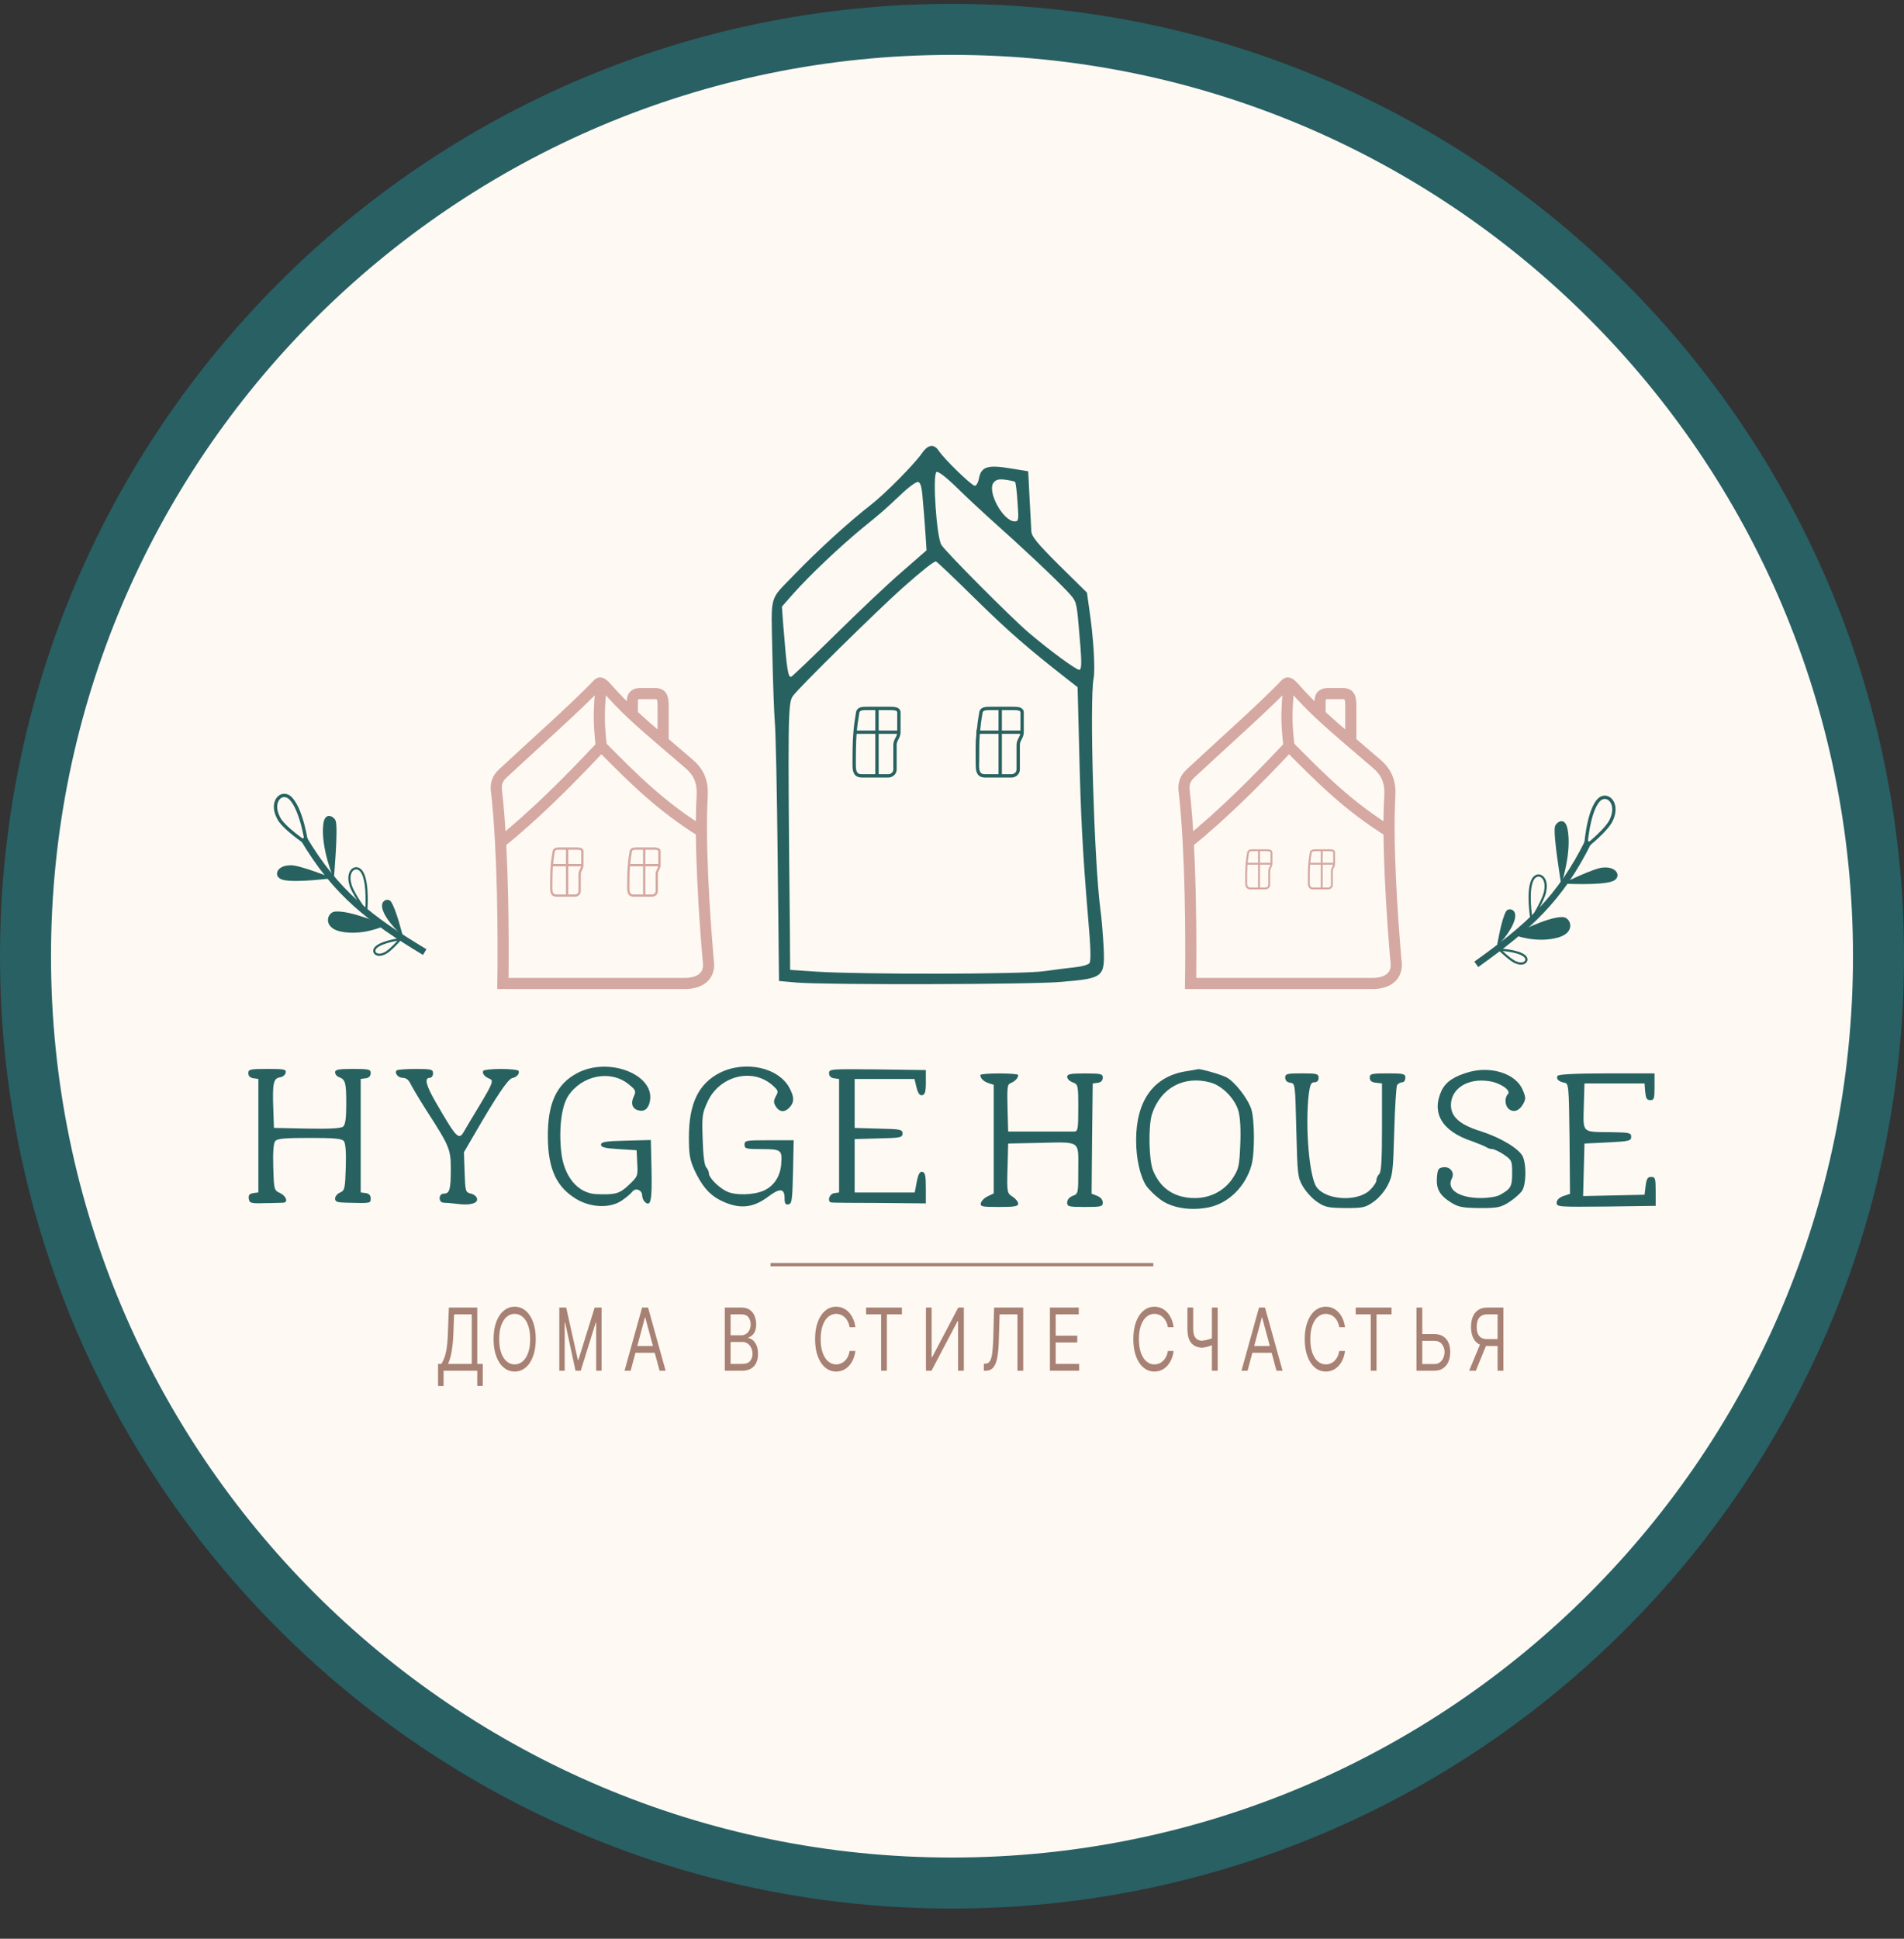 <svg width="56" height="57" viewBox="0 0 56 57" fill="none" xmlns="http://www.w3.org/2000/svg">
<rect x="0" y="0" width="56" height="57" fill="#333333" stroke="none"/>
<g clip-path="url(#clip0_1121_1301)">
<path d="M28 0.863C43.05 0.863 55.25 13.063 55.25 28.113C55.25 43.163 43.05 55.363 28 55.363C12.95 55.363 0.75 43.163 0.75 28.113C0.75 13.063 12.95 0.863 28 0.863Z" fill="#FEF9F3" stroke="#286064" stroke-width="1.5"/>
<path d="M27.126 13.313C26.884 13.66 26.02 14.53 25.595 14.858C24.98 15.335 24.051 16.18 23.377 16.88C22.604 17.685 22.683 17.41 22.716 19.209C22.735 20.08 22.768 20.983 22.788 21.218C22.814 21.454 22.853 23.26 22.873 25.243L22.912 28.842L23.435 28.888C24.28 28.96 30.353 28.947 31.203 28.869C32.466 28.764 32.499 28.731 32.46 27.848C32.44 27.494 32.401 26.984 32.362 26.716C32.178 25.289 32.041 20.59 32.165 19.942C32.218 19.668 32.159 18.706 32.035 17.894L31.969 17.423L31.151 16.618C30.503 15.97 30.34 15.774 30.333 15.617C30.326 15.512 30.307 15.073 30.281 14.642L30.241 13.856L29.718 13.771C29.057 13.66 28.861 13.719 28.795 14.053C28.776 14.177 28.717 14.282 28.671 14.282C28.579 14.282 27.768 13.496 27.611 13.254C27.473 13.045 27.297 13.065 27.126 13.313ZM29.031 15.172C30.124 16.147 31.04 17.011 31.406 17.403C31.662 17.678 31.662 17.691 31.727 18.418C31.819 19.432 31.825 19.668 31.747 19.694C31.674 19.713 30.863 19.118 30.241 18.588C29.724 18.143 27.833 16.245 27.689 16.022C27.545 15.8 27.421 13.954 27.545 13.876C27.591 13.85 27.827 14.027 28.147 14.341C28.435 14.622 28.834 14.995 29.031 15.172ZM29.855 14.17C29.875 14.184 29.908 14.452 29.927 14.766C29.966 15.29 29.96 15.329 29.842 15.329C29.495 15.322 29.018 14.432 29.227 14.184C29.299 14.098 29.384 14.079 29.574 14.105C29.711 14.125 29.842 14.151 29.855 14.17ZM27.139 14.674C27.166 14.943 27.198 15.394 27.218 15.669L27.251 16.18L26.524 16.814C26.119 17.161 25.235 17.999 24.561 18.666C23.88 19.334 23.305 19.884 23.272 19.897C23.18 19.929 23.141 19.7 23.036 18.365L22.997 17.835L23.337 17.449C23.828 16.899 24.685 16.088 25.366 15.525C25.948 15.054 26.02 14.988 26.472 14.563C26.707 14.334 26.95 14.157 27.002 14.17C27.074 14.184 27.113 14.314 27.139 14.674ZM28.697 17.619C29.692 18.594 30.222 19.052 31.4 19.975L31.694 20.204L31.74 22.004C31.786 23.96 31.838 25.014 32.002 26.971C32.08 27.867 32.093 28.26 32.041 28.319C32.002 28.365 31.819 28.417 31.629 28.437C31.445 28.456 31.027 28.509 30.7 28.555C30.045 28.646 25.392 28.653 24.024 28.568L23.239 28.515L23.233 27.468C23.167 20.976 23.174 20.662 23.324 20.459C23.494 20.217 25.811 17.94 26.537 17.292C27.12 16.775 27.46 16.507 27.526 16.507C27.552 16.507 28.075 17.004 28.697 17.619Z" fill="#276260"/>
<path d="M28.703 22.057C28.703 22.424 28.723 22.725 28.756 22.725C28.808 22.725 28.802 21.488 28.743 21.429C28.723 21.409 28.703 21.691 28.703 22.057Z" fill="black"/>
<path d="M16.983 31.547C16.368 31.868 16.106 32.437 16.113 33.425C16.119 34.374 16.368 34.911 16.97 35.264C17.402 35.513 17.965 35.526 18.298 35.29C18.423 35.205 18.56 35.087 18.599 35.035C18.691 34.911 18.887 34.989 18.887 35.146C18.887 35.218 18.927 35.31 18.979 35.349C19.142 35.486 19.182 35.277 19.162 34.374L19.142 33.517L18.41 33.536C17.808 33.549 17.677 33.576 17.677 33.654C17.677 33.733 17.794 33.759 18.2 33.785L18.724 33.818L18.743 34.204C18.763 34.577 18.756 34.59 18.495 34.839C18.22 35.1 18.095 35.133 17.52 35.107C16.983 35.074 16.577 34.577 16.505 33.85C16.433 33.17 16.518 32.522 16.708 32.227C17.114 31.606 17.971 31.442 18.501 31.887C18.704 32.051 18.711 32.084 18.639 32.241C18.547 32.437 18.593 32.587 18.756 32.64C18.946 32.699 19.07 32.607 19.116 32.371C19.26 31.593 17.906 31.063 16.983 31.547Z" fill="#276260"/>
<path d="M21.171 31.541C20.543 31.861 20.262 32.45 20.262 33.432C20.262 33.943 20.288 34.1 20.425 34.401C20.634 34.852 20.851 35.114 21.165 35.278C21.714 35.559 22.133 35.533 22.598 35.179C22.938 34.924 23.076 34.937 23.076 35.225C23.076 35.389 23.102 35.428 23.193 35.408C23.291 35.389 23.305 35.284 23.324 34.453L23.344 33.524H22.617C21.943 33.524 21.898 33.53 21.898 33.654C21.898 33.772 21.943 33.785 22.415 33.785C22.977 33.785 23.01 33.812 22.977 34.224C22.951 34.584 22.761 34.872 22.467 35.003C22.166 35.14 21.61 35.153 21.361 35.022C21.125 34.904 20.851 34.623 20.851 34.505C20.851 34.446 20.811 34.361 20.772 34.322C20.72 34.27 20.68 33.975 20.667 33.498C20.641 32.817 20.654 32.732 20.811 32.392C21.151 31.645 22.094 31.39 22.689 31.881C22.892 32.058 22.905 32.077 22.82 32.228C22.748 32.365 22.748 32.418 22.82 32.535C22.931 32.706 23.082 32.712 23.226 32.555C23.363 32.405 23.363 32.261 23.226 31.999C22.912 31.384 21.917 31.168 21.171 31.541Z" fill="#276260"/>
<path d="M7.304 31.551C7.304 31.636 7.356 31.689 7.455 31.702L7.599 31.721V33.39V35.059L7.448 35.078C7.337 35.098 7.304 35.137 7.317 35.242C7.337 35.373 7.37 35.386 7.795 35.373C8.05 35.373 8.292 35.36 8.338 35.36C8.482 35.347 8.417 35.163 8.24 35.078C8.057 34.993 8.057 34.98 8.037 34.313C8.024 33.874 8.044 33.606 8.096 33.547C8.155 33.475 8.384 33.456 9.104 33.456C9.824 33.456 10.053 33.475 10.111 33.547C10.164 33.606 10.184 33.874 10.17 34.313C10.151 34.948 10.138 35 10.007 35.059C9.922 35.092 9.856 35.177 9.856 35.236C9.856 35.334 9.915 35.353 10.184 35.36C10.916 35.38 10.903 35.38 10.903 35.229C10.903 35.144 10.851 35.092 10.759 35.078L10.609 35.059V33.39V31.721L10.759 31.702C10.851 31.689 10.903 31.636 10.903 31.551C10.903 31.44 10.851 31.427 10.38 31.427C9.954 31.427 9.856 31.447 9.856 31.525C9.856 31.584 9.909 31.649 9.974 31.669C10.157 31.741 10.184 31.826 10.184 32.448C10.184 32.88 10.157 33.069 10.092 33.122C10.033 33.174 9.693 33.194 9.032 33.181L8.057 33.161L8.037 32.572C8.011 31.852 8.044 31.702 8.233 31.675C8.318 31.662 8.39 31.604 8.403 31.538C8.423 31.44 8.364 31.427 7.867 31.427C7.356 31.427 7.304 31.44 7.304 31.551Z" fill="#276260"/>
<path d="M11.669 31.468C11.591 31.546 11.708 31.69 11.846 31.69C11.944 31.69 12.022 31.749 12.075 31.867C12.121 31.958 12.323 32.305 12.533 32.633C13.226 33.706 13.259 33.791 13.259 34.373C13.259 34.969 13.226 35.093 13.056 35.093C12.893 35.093 12.886 35.355 13.05 35.361C13.109 35.361 13.285 35.374 13.443 35.394C13.816 35.447 14.058 35.381 14.031 35.244C14.018 35.178 13.94 35.113 13.848 35.093C13.691 35.054 13.685 35.034 13.665 34.465L13.645 33.876L13.966 33.326C14.607 32.22 14.941 31.723 15.066 31.697C15.203 31.671 15.294 31.559 15.249 31.481C15.229 31.454 15 31.428 14.732 31.428C14.463 31.428 14.234 31.454 14.215 31.481C14.169 31.553 14.254 31.657 14.385 31.71C14.529 31.762 14.503 31.834 14.084 32.534C13.901 32.835 13.711 33.15 13.665 33.234C13.495 33.542 13.449 33.496 12.821 32.416C12.526 31.906 12.474 31.69 12.638 31.69C12.69 31.69 12.736 31.631 12.736 31.559C12.736 31.441 12.69 31.428 12.225 31.428C11.944 31.428 11.695 31.448 11.669 31.468Z" fill="#276260"/>
<path d="M24.384 31.552C24.384 31.638 24.437 31.69 24.535 31.703L24.679 31.723V33.391V35.06L24.535 35.08C24.378 35.106 24.319 35.355 24.469 35.355C24.509 35.361 25.15 35.368 25.89 35.368L27.231 35.381V34.929C27.231 34.563 27.211 34.471 27.126 34.452C27.054 34.438 27.009 34.517 26.963 34.746L26.904 35.06H26.02H25.137V34.275V33.49L25.844 33.47C26.485 33.457 26.544 33.444 26.544 33.326C26.544 33.208 26.485 33.195 25.844 33.182L25.137 33.162V32.443V31.723H26.02H26.897L26.956 31.971C27.002 32.148 27.048 32.214 27.126 32.2C27.205 32.181 27.231 32.102 27.231 31.821V31.461L25.811 31.441C24.437 31.428 24.384 31.428 24.384 31.552Z" fill="#276260"/>
<path d="M34.861 31.5C33.926 31.657 33.415 32.364 33.415 33.523C33.415 34.066 33.533 34.583 33.71 34.858C33.775 34.956 33.958 35.139 34.115 35.257C34.456 35.519 35.025 35.61 35.575 35.492C36.138 35.368 36.629 34.884 36.805 34.269C36.91 33.915 36.903 32.901 36.799 32.6C36.687 32.273 36.301 31.788 36.066 31.671C35.895 31.585 35.294 31.415 35.235 31.435C35.221 31.442 35.058 31.468 34.861 31.5ZM35.608 31.828C35.954 31.926 36.327 32.305 36.426 32.672C36.478 32.855 36.498 33.235 36.478 33.66C36.452 34.288 36.432 34.373 36.255 34.642C36.013 35.008 35.601 35.224 35.143 35.224C34.554 35.224 34.129 34.949 33.913 34.413C33.788 34.105 33.769 33.091 33.886 32.744C34.142 31.978 34.829 31.612 35.608 31.828Z" fill="#276260"/>
<path d="M43.231 31.512C42.773 31.637 42.531 31.8 42.4 32.062C42.093 32.723 42.407 33.26 43.297 33.554C43.493 33.626 43.683 33.705 43.722 33.731C43.755 33.757 43.827 33.783 43.886 33.783C43.938 33.783 44.095 33.855 44.233 33.947C44.468 34.111 44.475 34.13 44.475 34.497C44.475 34.889 44.436 34.955 44.102 35.138C44.017 35.184 43.775 35.223 43.552 35.223C42.911 35.223 42.531 34.968 42.702 34.647C42.793 34.471 42.649 34.287 42.44 34.32C42.302 34.34 42.283 34.379 42.263 34.621C42.237 34.961 42.348 35.151 42.688 35.361C42.898 35.491 43.022 35.511 43.526 35.518C44.056 35.518 44.141 35.498 44.39 35.341C44.54 35.243 44.704 35.099 44.763 35.014C44.887 34.837 44.9 34.261 44.789 34.006C44.684 33.777 44.154 33.456 43.572 33.266C42.937 33.07 42.675 32.841 42.675 32.488C42.675 32.003 43.173 31.689 43.794 31.787C44.128 31.833 44.455 32.062 44.351 32.167C44.246 32.272 44.259 32.507 44.377 32.605C44.514 32.717 44.684 32.664 44.796 32.462C44.881 32.311 44.881 32.265 44.776 32.023C44.573 31.571 43.873 31.342 43.231 31.512Z" fill="#276260"/>
<path d="M28.834 31.606C28.834 31.71 28.939 31.802 29.083 31.848L29.227 31.894V33.49V35.087L29.05 35.172C28.952 35.218 28.861 35.31 28.848 35.375C28.828 35.473 28.887 35.486 29.384 35.486C29.836 35.486 29.947 35.467 29.947 35.388C29.947 35.336 29.875 35.244 29.783 35.185C29.62 35.081 29.613 35.061 29.633 34.348L29.652 33.621L30.536 33.602C31.805 33.575 31.714 33.517 31.714 34.374C31.714 35.087 31.714 35.1 31.55 35.159C31.452 35.198 31.387 35.27 31.387 35.355C31.387 35.473 31.426 35.486 31.91 35.486C32.394 35.486 32.434 35.473 32.434 35.355C32.434 35.27 32.368 35.198 32.27 35.159L32.106 35.094L32.12 33.477L32.139 31.854L32.29 31.835C32.381 31.822 32.434 31.769 32.434 31.684C32.434 31.573 32.381 31.56 31.91 31.56C31.485 31.56 31.387 31.579 31.387 31.658C31.387 31.717 31.459 31.789 31.55 31.822C31.707 31.881 31.714 31.9 31.714 32.574C31.714 33.183 31.701 33.261 31.603 33.268C31.537 33.268 31.073 33.268 30.569 33.268H29.652L29.633 32.574C29.62 31.959 29.626 31.881 29.731 31.841C29.849 31.795 29.947 31.697 29.947 31.606C29.947 31.579 29.698 31.56 29.391 31.56C29.083 31.56 28.834 31.579 28.834 31.606Z" fill="#276260"/>
<path d="M37.8 31.683C37.8 31.768 37.852 31.82 37.95 31.833C38.094 31.853 38.094 31.866 38.127 33.227C38.16 34.529 38.166 34.614 38.317 34.876C38.408 35.033 38.592 35.236 38.736 35.334C38.965 35.491 39.05 35.511 39.56 35.518C40.084 35.518 40.156 35.505 40.398 35.334C40.548 35.23 40.725 35.027 40.817 34.843C40.961 34.562 40.974 34.444 41.007 33.26C41.026 32.56 41.065 31.945 41.092 31.899C41.124 31.859 41.19 31.82 41.242 31.82C41.294 31.82 41.334 31.761 41.334 31.689C41.334 31.571 41.288 31.558 40.81 31.558C40.339 31.558 40.287 31.571 40.287 31.683C40.287 31.774 40.339 31.82 40.47 31.833L40.647 31.853V33.142C40.647 34.084 40.627 34.451 40.568 34.516C40.522 34.556 40.483 34.641 40.483 34.7C40.483 34.758 40.398 34.889 40.287 34.994C39.92 35.341 38.998 35.288 38.723 34.902C38.507 34.601 38.382 33.116 38.494 32.16C38.533 31.886 38.559 31.82 38.657 31.82C38.736 31.82 38.782 31.774 38.782 31.689C38.782 31.571 38.736 31.558 38.291 31.558C37.852 31.558 37.8 31.571 37.8 31.683Z" fill="#276260"/>
<path d="M45.81 31.631C45.758 31.716 45.843 31.802 46.013 31.834C46.137 31.854 46.144 31.913 46.163 33.477L46.176 35.1L45.98 35.165C45.856 35.211 45.784 35.283 45.784 35.362C45.784 35.486 45.843 35.486 47.243 35.473L48.696 35.453V35.028C48.696 34.648 48.683 34.602 48.565 34.602C48.46 34.602 48.428 34.655 48.401 34.864L48.369 35.126L47.466 35.146L46.562 35.165L46.582 34.393L46.602 33.621L47.289 33.588C47.924 33.555 47.976 33.542 47.976 33.425C47.976 33.307 47.93 33.294 47.38 33.287C46.517 33.281 46.562 33.32 46.582 32.528L46.602 31.854H47.485H48.369L48.388 32.096C48.408 32.292 48.434 32.345 48.539 32.345C48.65 32.345 48.663 32.299 48.663 31.952V31.559H47.263C46.32 31.559 45.843 31.586 45.81 31.631Z" fill="#276260"/>
<path d="M14.723 24.771C14.694 24.233 14.655 23.709 14.601 23.245C14.576 23.035 14.636 22.882 14.791 22.738C15.926 21.684 16.754 20.958 17.485 20.22C17.575 20.13 17.61 20.056 17.685 20.087M14.723 24.771C14.83 26.753 14.791 28.915 14.791 28.915H20.144C20.547 28.915 20.842 28.735 20.842 28.365C20.842 28.365 20.64 26.213 20.63 24.446M14.723 24.771C15.727 23.954 16.644 23.048 17.685 21.94M17.685 21.94C18.636 22.902 19.431 23.697 20.63 24.446M17.685 21.94C17.607 21.224 17.607 20.966 17.685 20.087M20.63 24.446C20.628 24.078 20.634 23.726 20.652 23.415C20.675 23.015 20.574 22.724 20.271 22.462C19.977 22.209 19.725 21.995 19.504 21.805M17.685 20.087C17.722 20.102 17.769 20.143 17.838 20.22C18.108 20.523 18.343 20.764 18.599 21.005M18.599 21.005V20.622C18.599 20.43 18.698 20.392 18.847 20.392H19.266C19.439 20.392 19.504 20.46 19.504 20.748V21.805M18.599 21.005C18.86 21.25 19.143 21.496 19.504 21.805" stroke="#D5A8A2" stroke-width="0.327"/>
<path d="M34.949 24.771C34.92 24.233 34.881 23.709 34.827 23.245C34.802 23.035 34.862 22.882 35.017 22.738C36.151 21.684 36.98 20.958 37.711 20.22C37.8 20.13 37.835 20.056 37.911 20.087M34.949 24.771C35.056 26.753 35.017 28.915 35.017 28.915H40.37C40.773 28.915 41.068 28.735 41.068 28.365C41.068 28.365 40.866 26.213 40.855 24.446M34.949 24.771C35.952 23.954 36.87 23.048 37.911 21.94M37.911 21.94C38.862 22.902 39.656 23.697 40.855 24.446M37.911 21.94C37.832 21.224 37.832 20.966 37.911 20.087M40.855 24.446C40.853 24.078 40.859 23.726 40.877 23.415C40.9 23.015 40.8 22.724 40.496 22.462C40.202 22.209 39.951 21.995 39.73 21.805M37.911 20.087C37.948 20.102 37.995 20.143 38.064 20.22C38.333 20.523 38.569 20.764 38.825 21.005M38.825 21.005V20.622C38.825 20.43 38.923 20.392 39.073 20.392H39.492C39.664 20.392 39.73 20.46 39.73 20.748V21.805M38.825 21.005C39.086 21.25 39.369 21.496 39.73 21.805" stroke="#D5A8A2" stroke-width="0.327"/>
<path d="M12.491 27.992C10.886 27.024 9.889 26.272 8.92 24.639" stroke="#276260" stroke-width="0.196"/>
<path d="M11.258 26.756C11.381 27.123 11.847 27.52 11.847 27.52C11.847 27.52 11.648 26.71 11.495 26.504C11.415 26.395 11.161 26.464 11.258 26.756Z" fill="#276260"/>
<path d="M8.323 25.868C8.697 25.964 9.778 25.819 9.778 25.819C9.778 25.819 8.8 25.423 8.544 25.44C8.109 25.44 8.025 25.792 8.323 25.868Z" fill="#276260"/>
<path d="M10.658 25.658C10.845 25.996 10.77 26.801 10.77 26.801C10.77 26.801 10.348 26.233 10.3 25.981C10.189 25.56 10.509 25.389 10.658 25.658Z" stroke="#276260" stroke-width="0.065"/>
<path d="M11.068 27.845C11.255 27.679 11.774 27.613 11.774 27.613C11.774 27.613 11.474 27.959 11.322 28.025C11.071 28.154 10.919 27.977 11.068 27.845Z" stroke="#276260" stroke-width="0.065"/>
<path d="M8.565 23.491C8.886 23.853 9.016 24.794 9.016 24.794C9.016 24.794 8.312 24.325 8.185 24.03C7.936 23.545 8.311 23.203 8.565 23.491Z" stroke="#276260" stroke-width="0.098"/>
<path d="M9.509 24.227C9.424 24.912 9.818 25.848 9.818 25.848C9.818 25.848 9.948 24.386 9.875 24.14C9.836 24.011 9.558 23.841 9.509 24.227Z" fill="#276260"/>
<path d="M10.024 27.389C10.695 27.526 11.335 27.207 11.335 27.207C11.335 27.207 10.298 26.75 9.847 26.802C9.609 26.83 9.491 27.28 10.024 27.389Z" fill="#276260"/>
<path d="M43.42 28.352C44.945 27.263 45.882 26.437 46.722 24.734" stroke="#276260" stroke-width="0.196"/>
<path d="M44.553 27.024C44.46 27.399 44.025 27.832 44.025 27.832C44.025 27.832 44.161 27.008 44.298 26.791C44.37 26.677 44.628 26.726 44.553 27.024Z" fill="#276260"/>
<path d="M47.412 25.915C47.046 26.039 45.958 25.978 45.958 25.978C45.958 25.978 46.902 25.508 47.158 25.506C47.593 25.472 47.703 25.817 47.412 25.915Z" fill="#276260"/>
<path d="M45.068 25.883C44.907 26.235 45.044 27.032 45.044 27.032C45.044 27.032 45.421 26.433 45.45 26.178C45.527 25.749 45.196 25.604 45.068 25.883Z" stroke="#276260" stroke-width="0.065"/>
<path d="M44.827 28.097C44.628 27.946 44.105 27.92 44.105 27.92C44.105 27.92 44.431 28.242 44.588 28.296C44.847 28.406 44.986 28.217 44.827 28.097Z" stroke="#276260" stroke-width="0.065"/>
<path d="M46.988 23.562C46.696 23.947 46.639 24.895 46.639 24.895C46.639 24.895 47.304 24.373 47.408 24.07C47.619 23.567 47.22 23.255 46.988 23.562Z" stroke="#276260" stroke-width="0.098"/>
<path d="M46.103 24.369C46.241 25.045 45.919 26.008 45.919 26.008C45.919 26.008 45.678 24.56 45.732 24.309C45.761 24.177 46.025 23.987 46.103 24.369Z" fill="#276260"/>
<path d="M45.833 27.562C45.175 27.75 44.512 27.481 44.512 27.481C44.512 27.481 45.51 26.946 45.964 26.963C46.204 26.972 46.356 27.412 45.833 27.562Z" fill="#276260"/>
<path d="M26.438 21.527C26.438 21.681 26.323 21.75 26.323 21.903C26.323 22.183 26.323 22.339 26.323 22.623C26.323 22.73 26.232 22.811 26.125 22.811C25.988 22.811 25.884 22.811 25.794 22.811M26.438 21.527C26.438 21.323 26.438 21.173 26.438 20.943C26.438 20.839 26.302 20.828 26.198 20.828C26.01 20.828 25.896 20.828 25.794 20.828M26.438 21.527H25.794M25.149 21.527C25.164 21.346 25.189 21.16 25.227 20.943C25.248 20.826 25.39 20.828 25.509 20.828C25.624 20.828 25.705 20.828 25.794 20.828M25.149 21.527C25.123 21.834 25.123 22.123 25.123 22.508C25.123 22.749 25.204 22.811 25.353 22.811C25.525 22.811 25.64 22.811 25.794 22.811M25.149 21.527H25.794M25.794 21.527V20.828M25.794 21.527V22.811" stroke="#276260" stroke-width="0.098"/>
<path d="M17.129 25.436C17.129 25.543 17.049 25.591 17.049 25.698C17.049 25.893 17.049 26.002 17.049 26.2C17.049 26.274 16.985 26.331 16.911 26.331C16.816 26.331 16.743 26.331 16.68 26.331M17.129 25.436C17.129 25.294 17.129 25.19 17.129 25.029C17.129 24.957 17.034 24.949 16.962 24.949C16.831 24.949 16.752 24.949 16.68 24.949M17.129 25.436H16.68M16.231 25.436C16.242 25.311 16.259 25.18 16.286 25.029C16.3 24.948 16.399 24.949 16.482 24.949C16.562 24.949 16.618 24.949 16.68 24.949M16.231 25.436C16.213 25.65 16.213 25.851 16.213 26.12C16.213 26.288 16.27 26.331 16.373 26.331C16.493 26.331 16.573 26.331 16.68 26.331M16.231 25.436H16.68M16.68 25.436V24.949M16.68 25.436V26.331" stroke="#D5A8A2" stroke-width="0.068"/>
<path d="M37.395 25.394C37.395 25.481 37.33 25.52 37.33 25.607C37.33 25.765 37.33 25.854 37.33 26.015C37.33 26.075 37.278 26.121 37.218 26.121C37.141 26.121 37.082 26.121 37.03 26.121M37.395 25.394C37.395 25.279 37.395 25.194 37.395 25.063C37.395 25.004 37.318 24.998 37.259 24.998C37.153 24.998 37.089 24.998 37.03 24.998M37.395 25.394H37.03M36.665 25.394C36.674 25.292 36.688 25.186 36.71 25.063C36.721 24.997 36.802 24.998 36.869 24.998C36.934 24.998 36.98 24.998 37.03 24.998M36.665 25.394C36.651 25.568 36.651 25.732 36.651 25.95C36.651 26.087 36.697 26.121 36.781 26.121C36.878 26.121 36.943 26.121 37.03 26.121M36.665 25.394H37.03M37.03 25.394V24.998M37.03 25.394V26.121" stroke="#D5A8A2" stroke-width="0.056"/>
<path d="M30.062 21.527C30.062 21.681 29.947 21.75 29.947 21.903C29.947 22.183 29.947 22.339 29.947 22.623C29.947 22.73 29.856 22.811 29.749 22.811C29.612 22.811 29.508 22.811 29.418 22.811M30.062 21.527C30.062 21.323 30.062 21.173 30.062 20.943C30.062 20.839 29.926 20.828 29.822 20.828C29.634 20.828 29.521 20.828 29.418 20.828M30.062 21.527H29.418M28.773 21.527C28.789 21.346 28.813 21.16 28.852 20.943C28.873 20.826 29.015 20.828 29.134 20.828C29.248 20.828 29.329 20.828 29.418 20.828M28.773 21.527C28.747 21.834 28.747 22.123 28.747 22.508C28.747 22.749 28.829 22.811 28.977 22.811C29.149 22.811 29.264 22.811 29.418 22.811M28.773 21.527H29.418M29.418 21.527V20.828M29.418 21.527V22.811" stroke="#276260" stroke-width="0.098"/>
<path d="M19.396 25.436C19.396 25.543 19.316 25.591 19.316 25.698C19.316 25.893 19.316 26.002 19.316 26.2C19.316 26.274 19.253 26.331 19.178 26.331C19.083 26.331 19.011 26.331 18.947 26.331M19.396 25.436C19.396 25.294 19.396 25.19 19.396 25.029C19.396 24.957 19.302 24.949 19.229 24.949C19.098 24.949 19.019 24.949 18.947 24.949M19.396 25.436H18.947M18.498 25.436C18.509 25.311 18.526 25.18 18.553 25.029C18.567 24.948 18.666 24.949 18.749 24.949C18.829 24.949 18.886 24.949 18.947 24.949M18.498 25.436C18.48 25.65 18.48 25.851 18.48 26.12C18.48 26.288 18.537 26.331 18.64 26.331C18.76 26.331 18.84 26.331 18.947 26.331M18.498 25.436H18.947M18.947 25.436V24.949M18.947 25.436V26.331" stroke="#D5A8A2" stroke-width="0.068"/>
<path d="M39.239 25.394C39.239 25.481 39.174 25.52 39.174 25.607C39.174 25.765 39.174 25.854 39.174 26.015C39.174 26.075 39.122 26.121 39.061 26.121C38.984 26.121 38.925 26.121 38.874 26.121M39.239 25.394C39.239 25.279 39.239 25.194 39.239 25.063C39.239 25.004 39.161 24.998 39.103 24.998C38.996 24.998 38.932 24.998 38.874 24.998M39.239 25.394H38.874M38.508 25.394C38.517 25.292 38.531 25.186 38.553 25.063C38.565 24.997 38.645 24.998 38.712 24.998C38.777 24.998 38.823 24.998 38.874 24.998M38.508 25.394C38.494 25.568 38.494 25.732 38.494 25.95C38.494 26.087 38.54 26.121 38.624 26.121C38.721 26.121 38.787 26.121 38.874 26.121M38.508 25.394H38.874M38.874 25.394V24.998M38.874 25.394V26.121" stroke="#D5A8A2" stroke-width="0.056"/>
<path d="M22.662 37.182H33.921" stroke="#A78174" stroke-width="0.098"/>
<path d="M12.884 40.749V40.1H12.975C13.006 40.063 13.035 40.01 13.062 39.941C13.09 39.873 13.114 39.781 13.133 39.666C13.153 39.551 13.166 39.404 13.172 39.226L13.202 38.443H14.037V40.1H14.199V40.745H14.037V40.3H13.046V40.749H12.884ZM13.178 40.1H13.875V38.643H13.356L13.334 39.226C13.329 39.362 13.319 39.484 13.305 39.594C13.292 39.704 13.274 39.801 13.252 39.885C13.231 39.969 13.206 40.041 13.178 40.1Z" fill="#A78174"/>
<path d="M15.758 39.371C15.758 39.567 15.731 39.736 15.677 39.879C15.624 40.022 15.55 40.132 15.457 40.209C15.364 40.286 15.257 40.325 15.137 40.325C15.017 40.325 14.911 40.286 14.818 40.209C14.724 40.132 14.651 40.022 14.597 39.879C14.544 39.736 14.517 39.567 14.517 39.371C14.517 39.176 14.544 39.007 14.597 38.864C14.651 38.721 14.724 38.611 14.818 38.534C14.911 38.457 15.017 38.418 15.137 38.418C15.257 38.418 15.364 38.457 15.457 38.534C15.55 38.611 15.624 38.721 15.677 38.864C15.731 39.007 15.758 39.176 15.758 39.371ZM15.593 39.371C15.593 39.211 15.573 39.075 15.532 38.965C15.492 38.854 15.437 38.77 15.368 38.713C15.299 38.657 15.222 38.628 15.137 38.628C15.052 38.628 14.975 38.657 14.906 38.713C14.837 38.77 14.783 38.854 14.742 38.965C14.702 39.075 14.682 39.211 14.682 39.371C14.682 39.532 14.702 39.668 14.742 39.778C14.783 39.889 14.837 39.973 14.906 40.029C14.975 40.086 15.052 40.115 15.137 40.115C15.222 40.115 15.299 40.086 15.368 40.029C15.437 39.973 15.492 39.889 15.532 39.778C15.573 39.668 15.593 39.532 15.593 39.371Z" fill="#A78174"/>
<path d="M16.45 38.443H16.653L16.996 39.984H17.012L17.49 38.443H17.693V40.3H17.534V38.889H17.52L17.081 40.3H16.927L16.623 38.889H16.609V40.3H16.45V38.443Z" fill="#A78174"/>
<path d="M18.548 40.3H18.369L18.885 38.443H19.061L19.577 40.3H19.399L18.979 38.737H18.968L18.548 40.3ZM18.614 39.574H19.333V39.774H18.614V39.574Z" fill="#A78174"/>
<path d="M21.318 40.3V38.443H21.809C21.907 38.443 21.988 38.466 22.051 38.51C22.115 38.554 22.162 38.614 22.193 38.689C22.224 38.763 22.24 38.846 22.24 38.936C22.24 39.016 22.229 39.082 22.208 39.134C22.187 39.186 22.159 39.227 22.124 39.257C22.09 39.287 22.052 39.31 22.012 39.324V39.342C22.055 39.346 22.098 39.366 22.142 39.402C22.185 39.438 22.222 39.49 22.251 39.558C22.28 39.626 22.295 39.709 22.295 39.806C22.295 39.9 22.279 39.983 22.247 40.057C22.215 40.132 22.164 40.191 22.095 40.234C22.026 40.278 21.936 40.3 21.826 40.3H21.318ZM21.488 40.1H21.826C21.937 40.1 22.016 40.072 22.062 40.015C22.109 39.958 22.133 39.888 22.133 39.806C22.133 39.744 22.121 39.686 22.097 39.633C22.072 39.579 22.038 39.536 21.993 39.504C21.948 39.471 21.895 39.455 21.834 39.455H21.488V40.1ZM21.488 39.259H21.804C21.855 39.259 21.901 39.246 21.942 39.219C21.984 39.193 22.017 39.155 22.041 39.107C22.066 39.058 22.078 39.002 22.078 38.936C22.078 38.855 22.057 38.786 22.014 38.729C21.971 38.671 21.902 38.643 21.809 38.643H21.488V39.259Z" fill="#A78174"/>
<path d="M25.158 39.023H24.988C24.978 38.959 24.961 38.902 24.935 38.853C24.911 38.804 24.881 38.763 24.845 38.73C24.81 38.696 24.77 38.67 24.727 38.654C24.684 38.637 24.64 38.628 24.593 38.628C24.508 38.628 24.431 38.657 24.362 38.713C24.293 38.77 24.238 38.854 24.198 38.965C24.157 39.075 24.137 39.211 24.137 39.371C24.137 39.532 24.157 39.668 24.198 39.778C24.238 39.889 24.293 39.973 24.362 40.029C24.431 40.086 24.508 40.115 24.593 40.115C24.64 40.115 24.684 40.106 24.727 40.089C24.77 40.072 24.81 40.047 24.845 40.014C24.881 39.98 24.911 39.939 24.935 39.89C24.961 39.84 24.978 39.783 24.988 39.719H25.158C25.146 39.814 25.122 39.899 25.088 39.974C25.055 40.049 25.012 40.113 24.962 40.165C24.912 40.217 24.855 40.257 24.793 40.284C24.73 40.311 24.664 40.325 24.593 40.325C24.473 40.325 24.366 40.286 24.273 40.209C24.18 40.132 24.107 40.022 24.053 39.879C23.999 39.736 23.973 39.567 23.973 39.371C23.973 39.176 23.999 39.007 24.053 38.864C24.107 38.721 24.18 38.611 24.273 38.534C24.366 38.457 24.473 38.418 24.593 38.418C24.664 38.418 24.73 38.432 24.793 38.459C24.855 38.486 24.912 38.526 24.962 38.578C25.012 38.63 25.055 38.694 25.088 38.769C25.122 38.843 25.146 38.928 25.158 39.023Z" fill="#A78174"/>
<path d="M25.473 38.643V38.443H26.527V38.643H26.085V40.3H25.915V38.643H25.473Z" fill="#A78174"/>
<path d="M27.234 38.443H27.401V39.904H27.415L28.184 38.443H28.348V40.3H28.178V38.842H28.164L27.398 40.3H27.234V38.443Z" fill="#A78174"/>
<path d="M28.936 40.3V40.093H28.978C29.036 40.093 29.082 40.068 29.114 40.019C29.147 39.969 29.17 39.889 29.184 39.778C29.199 39.668 29.209 39.521 29.214 39.339L29.238 38.443H30.095V40.3H29.925V38.643H29.4L29.378 39.382C29.373 39.577 29.36 39.742 29.338 39.879C29.317 40.016 29.279 40.12 29.225 40.192C29.171 40.264 29.092 40.3 28.989 40.3H28.936Z" fill="#A78174"/>
<path d="M30.88 40.3V38.443H31.728V38.643H31.05V39.27H31.684V39.469H31.05V40.1H31.739V40.3H30.88Z" fill="#A78174"/>
<path d="M34.519 39.023H34.349C34.339 38.959 34.321 38.902 34.296 38.853C34.271 38.804 34.241 38.763 34.205 38.73C34.17 38.696 34.131 38.67 34.088 38.654C34.045 38.637 34 38.628 33.954 38.628C33.868 38.628 33.791 38.657 33.722 38.713C33.654 38.77 33.599 38.854 33.558 38.965C33.518 39.075 33.498 39.211 33.498 39.371C33.498 39.532 33.518 39.668 33.558 39.778C33.599 39.889 33.654 39.973 33.722 40.029C33.791 40.086 33.868 40.115 33.954 40.115C34 40.115 34.045 40.106 34.088 40.089C34.131 40.072 34.17 40.047 34.205 40.014C34.241 39.98 34.271 39.939 34.296 39.89C34.321 39.84 34.339 39.783 34.349 39.719H34.519C34.506 39.814 34.483 39.899 34.449 39.974C34.415 40.049 34.373 40.113 34.323 40.165C34.272 40.217 34.216 40.257 34.153 40.284C34.091 40.311 34.025 40.325 33.954 40.325C33.834 40.325 33.727 40.286 33.634 40.209C33.54 40.132 33.467 40.022 33.413 39.879C33.36 39.736 33.333 39.567 33.333 39.371C33.333 39.176 33.36 39.007 33.413 38.864C33.467 38.721 33.54 38.611 33.634 38.534C33.727 38.457 33.834 38.418 33.954 38.418C34.025 38.418 34.091 38.432 34.153 38.459C34.216 38.486 34.272 38.526 34.323 38.578C34.373 38.63 34.415 38.694 34.449 38.769C34.483 38.843 34.506 38.928 34.519 39.023Z" fill="#A78174"/>
<path d="M34.924 38.443H35.094V39.063C35.094 39.155 35.106 39.227 35.13 39.28C35.154 39.332 35.189 39.369 35.233 39.391C35.278 39.412 35.33 39.422 35.39 39.422C35.428 39.422 35.329 39.42 35.364 39.417C35.4 39.413 35.435 39.407 35.469 39.4C35.503 39.392 35.536 39.383 35.569 39.373C35.602 39.363 35.634 39.352 35.666 39.339V39.542C35.635 39.554 35.605 39.566 35.574 39.576C35.545 39.587 35.514 39.595 35.481 39.602C35.449 39.61 35.414 39.615 35.377 39.62C35.34 39.623 35.436 39.625 35.39 39.625C35.293 39.625 35.21 39.607 35.14 39.57C35.07 39.533 35.017 39.474 34.979 39.391C34.942 39.309 34.924 39.2 34.924 39.063V38.443ZM35.644 38.443H35.814V40.3H35.644V38.443Z" fill="#A78174"/>
<path d="M36.693 40.3H36.514L37.03 38.443H37.206L37.722 40.3H37.543L37.123 38.737H37.112L36.693 40.3ZM36.758 39.574H37.477V39.774H36.758V39.574Z" fill="#A78174"/>
<path d="M39.56 39.023H39.39C39.38 38.959 39.362 38.902 39.337 38.853C39.313 38.804 39.282 38.763 39.247 38.73C39.212 38.696 39.172 38.67 39.129 38.654C39.086 38.637 39.041 38.628 38.995 38.628C38.91 38.628 38.833 38.657 38.764 38.713C38.695 38.77 38.64 38.854 38.6 38.965C38.559 39.075 38.539 39.211 38.539 39.371C38.539 39.532 38.559 39.668 38.6 39.778C38.64 39.889 38.695 39.973 38.764 40.029C38.833 40.086 38.91 40.115 38.995 40.115C39.041 40.115 39.086 40.106 39.129 40.089C39.172 40.072 39.212 40.047 39.247 40.014C39.282 39.98 39.313 39.939 39.337 39.89C39.362 39.84 39.38 39.783 39.39 39.719H39.56C39.547 39.814 39.524 39.899 39.49 39.974C39.456 40.049 39.414 40.113 39.364 40.165C39.314 40.217 39.257 40.257 39.195 40.284C39.132 40.311 39.066 40.325 38.995 40.325C38.875 40.325 38.768 40.286 38.675 40.209C38.582 40.132 38.508 40.022 38.455 39.879C38.401 39.736 38.374 39.567 38.374 39.371C38.374 39.176 38.401 39.007 38.455 38.864C38.508 38.721 38.582 38.611 38.675 38.534C38.768 38.457 38.875 38.418 38.995 38.418C39.066 38.418 39.132 38.432 39.195 38.459C39.257 38.486 39.314 38.526 39.364 38.578C39.414 38.63 39.456 38.694 39.49 38.769C39.524 38.843 39.547 38.928 39.56 39.023Z" fill="#A78174"/>
<path d="M39.874 38.643V38.443H40.928V38.643H40.486V40.3H40.316V38.643H39.874Z" fill="#A78174"/>
<path d="M41.787 39.223H42.188C42.288 39.223 42.373 39.245 42.442 39.288C42.512 39.331 42.565 39.393 42.6 39.472C42.636 39.551 42.654 39.645 42.654 39.752C42.654 39.86 42.636 39.955 42.6 40.037C42.565 40.119 42.512 40.183 42.442 40.23C42.373 40.276 42.288 40.3 42.188 40.3H41.661V38.443H41.831V40.104H42.188C42.252 40.104 42.306 40.087 42.35 40.053C42.395 40.019 42.429 39.974 42.452 39.921C42.475 39.866 42.487 39.809 42.487 39.748C42.487 39.66 42.461 39.583 42.409 39.519C42.358 39.455 42.284 39.422 42.188 39.422H41.787V39.223Z" fill="#A78174"/>
<path d="M44.217 40.3H44.047V38.643H43.748C43.672 38.643 43.611 38.658 43.565 38.689C43.518 38.719 43.485 38.762 43.464 38.818C43.443 38.873 43.432 38.938 43.432 39.013C43.432 39.087 43.442 39.151 43.463 39.205C43.484 39.258 43.517 39.299 43.563 39.328C43.609 39.357 43.67 39.371 43.745 39.371H44.124V39.574H43.739C43.631 39.574 43.541 39.551 43.471 39.503C43.401 39.455 43.349 39.388 43.315 39.303C43.282 39.219 43.265 39.122 43.265 39.013C43.265 38.903 43.282 38.806 43.315 38.72C43.349 38.634 43.401 38.567 43.472 38.518C43.542 38.468 43.632 38.443 43.742 38.443H44.217V40.3ZM43.556 39.466H43.748L43.407 40.3H43.21L43.556 39.466Z" fill="#A78174"/>
</g>
<defs>
<clipPath id="clip0_1121_1301">
<rect width="56" height="56" fill="white" transform="translate(0 0.113)"/>
</clipPath>
</defs>
</svg>
